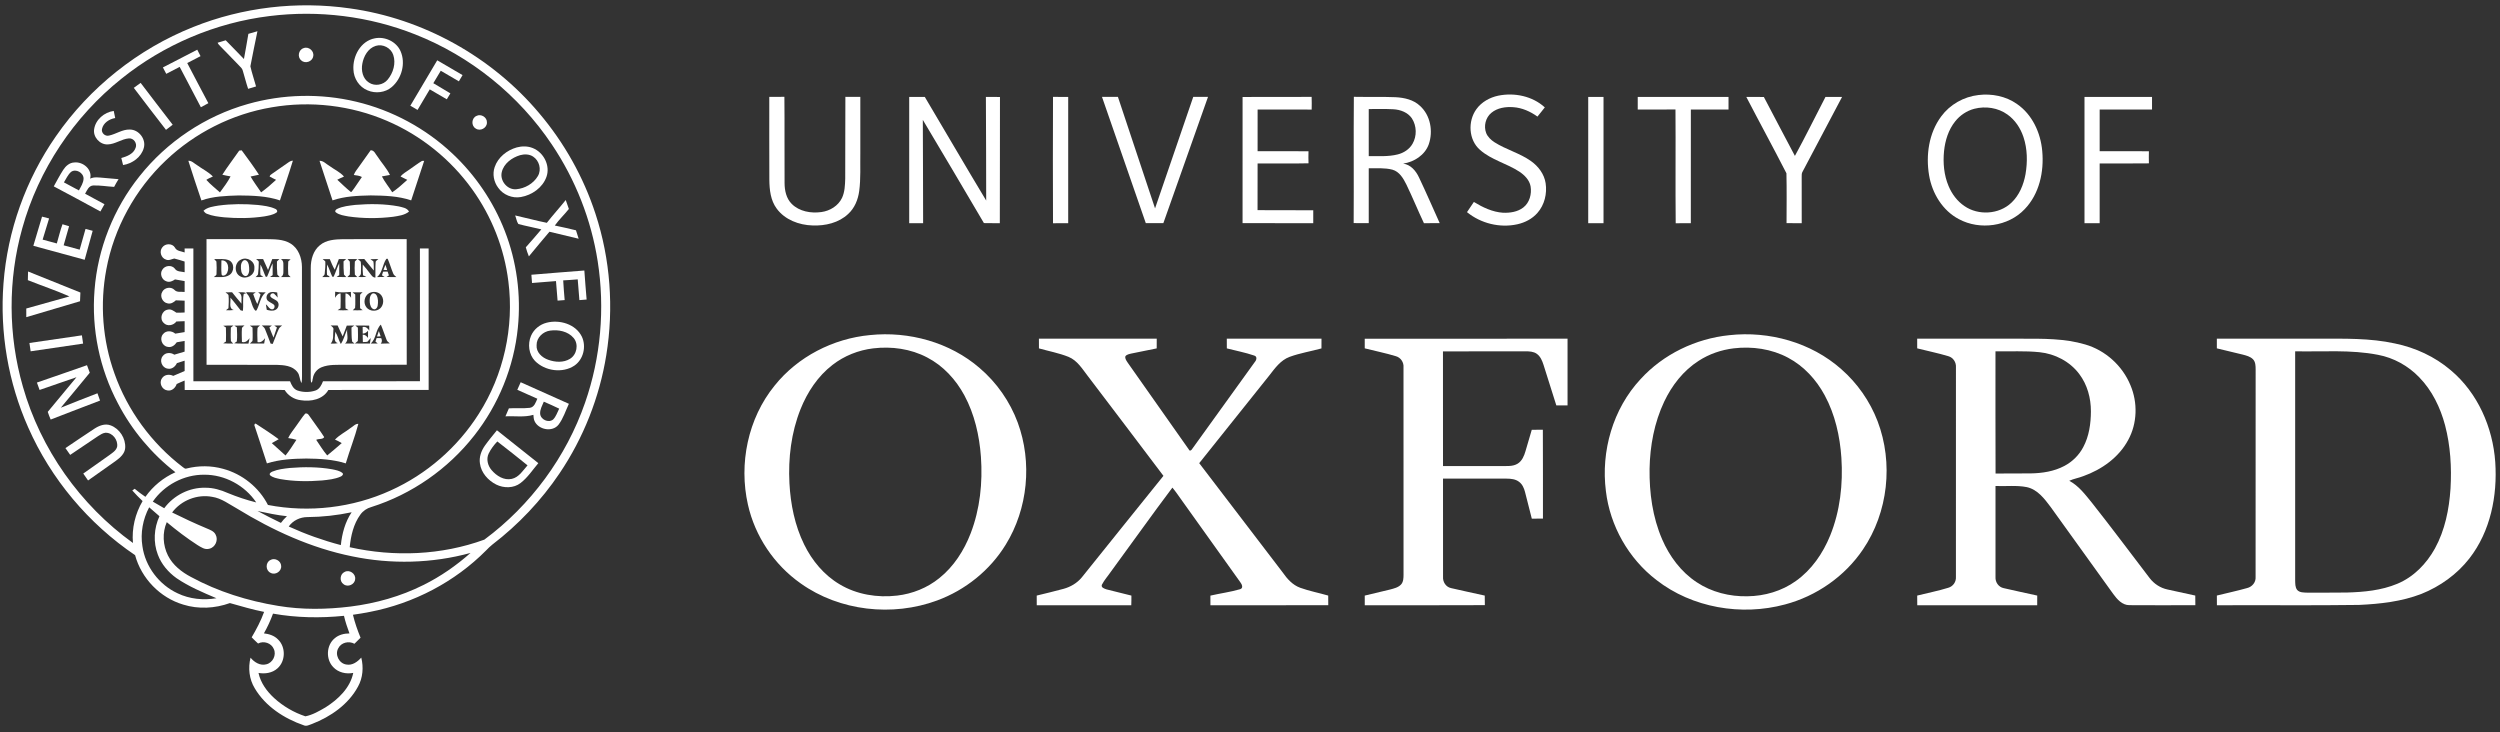 <svg width="157" height="46" viewBox="0 0 157 46" fill="none" xmlns="http://www.w3.org/2000/svg">
<rect x="0" y="0" width="157" height="46" fill="#333333" stroke="none"/>
<g clip-path="url(#clip0_399_23)">
<path d="M12.137 1.695C15.235 0.453 18.663 0.055 21.967 0.526C26.566 1.163 30.878 3.563 33.855 7.101C35.431 8.959 36.644 11.12 37.398 13.432C38.332 16.279 38.555 19.348 38.075 22.303C37.649 24.947 36.643 27.499 35.141 29.723C33.992 31.43 32.557 32.945 30.921 34.199C30.78 34.308 30.656 34.435 30.532 34.562C28.564 36.548 25.976 37.896 23.227 38.428C22.875 38.499 22.52 38.555 22.165 38.607C22.281 39.1 22.45 39.579 22.643 40.048C22.515 40.174 22.387 40.302 22.258 40.429C21.912 40.236 21.426 40.344 21.245 40.709C21.012 41.111 21.296 41.673 21.757 41.733C22.13 41.803 22.455 41.557 22.688 41.297C22.838 41.904 22.79 42.565 22.483 43.118C21.88 44.239 20.768 45.009 19.598 45.463C19.43 45.517 19.252 45.632 19.074 45.548C17.842 45.122 16.665 44.358 15.995 43.22C15.647 42.647 15.571 41.946 15.734 41.302C15.968 41.591 16.344 41.823 16.728 41.718C17.134 41.621 17.374 41.131 17.194 40.755C17.042 40.383 16.559 40.224 16.207 40.413C16.068 40.288 15.937 40.156 15.805 40.024C16.105 39.512 16.385 38.986 16.586 38.427C15.858 38.286 15.149 38.071 14.438 37.873C13.503 38.21 12.463 38.268 11.511 37.97C10.052 37.54 8.877 36.321 8.484 34.864C5.55 32.883 3.194 30.071 1.771 26.843C0.514 24.016 -0.019 20.88 0.219 17.8C0.466 14.499 1.619 11.273 3.515 8.552C5.632 5.494 8.669 3.074 12.137 1.695ZM16.932 1.008C13.54 1.422 10.279 2.808 7.625 4.945C4.634 7.334 2.416 10.665 1.397 14.343C0.492 17.577 0.507 21.057 1.438 24.284C2.552 28.201 5.033 31.712 8.35 34.1C8.267 33.186 8.49 32.257 8.955 31.467C8.73 31.255 8.513 31.034 8.308 30.802C8.358 30.766 8.407 30.73 8.458 30.695C8.67 30.879 8.9 31.041 9.132 31.2C9.607 30.529 10.262 29.991 11.016 29.657C9.522 28.494 8.279 27.012 7.408 25.336C6.254 23.164 5.738 20.663 5.937 18.215C6.133 15.623 7.135 13.099 8.764 11.065C10.482 8.9 12.893 7.286 15.564 6.532C17.77 5.905 20.138 5.853 22.368 6.387C24.63 6.924 26.741 8.066 28.426 9.658C29.856 11.003 30.985 12.666 31.696 14.492C32.451 16.421 32.731 18.529 32.52 20.587C32.275 23.044 31.306 25.421 29.773 27.364C28.136 29.45 25.861 31.039 23.321 31.841C23.043 31.916 22.798 32.084 22.631 32.317C22.2 32.909 22.032 33.648 21.962 34.365C24.75 34.989 27.727 34.871 30.417 33.889C33.326 31.735 35.561 28.695 36.743 25.287C37.73 22.452 37.999 19.375 37.536 16.412C37.13 13.797 36.137 11.276 34.658 9.077C32.584 5.979 29.547 3.526 26.064 2.157C23.183 1.015 20.008 0.625 16.932 1.008ZM17.071 6.738C14.583 7.155 12.235 8.341 10.415 10.075C8.492 11.893 7.158 14.319 6.678 16.915C6.266 19.092 6.441 21.377 7.192 23.465C8.009 25.776 9.519 27.837 11.475 29.33C11.546 29.378 11.622 29.465 11.719 29.421C12.468 29.233 13.265 29.233 14.01 29.442C15.211 29.765 16.263 30.606 16.826 31.711C19.406 32.211 22.141 31.891 24.531 30.802C26.796 29.781 28.743 28.084 30.066 25.992C31.629 23.545 32.294 20.553 31.926 17.678C31.671 15.601 30.88 13.593 29.655 11.892C28.307 10.012 26.439 8.503 24.305 7.591C22.046 6.615 19.497 6.319 17.071 6.738ZM9.596 31.501C9.833 31.643 10.072 31.782 10.313 31.917C10.906 31.111 11.894 30.602 12.904 30.63C13.391 30.628 13.865 30.766 14.307 30.962C14.887 31.201 15.483 31.401 16.092 31.553C15.379 30.486 14.117 29.803 12.825 29.812C11.554 29.8 10.312 30.462 9.596 31.501ZM10.809 32.184C11.521 32.538 12.241 32.873 12.974 33.18C13.186 33.273 13.44 33.354 13.544 33.581C13.724 33.914 13.521 34.376 13.146 34.46C12.87 34.544 12.622 34.361 12.399 34.228C11.726 33.793 11.088 33.306 10.473 32.792C10.185 33.454 10.225 34.243 10.548 34.886C10.851 35.489 11.404 35.923 11.993 36.233C13.69 37.154 15.562 37.738 17.466 38.049C18.97 38.3 20.508 38.278 22.017 38.091C23.603 37.891 25.165 37.453 26.595 36.736C27.668 36.205 28.657 35.515 29.55 34.724C27.134 35.386 24.562 35.448 22.11 34.937C19.542 34.417 17.13 33.313 14.908 31.952C14.396 31.671 13.916 31.29 13.322 31.201C12.384 31.023 11.376 31.422 10.809 32.184ZM9.368 31.858C8.973 32.602 8.81 33.468 8.943 34.302C9.122 35.575 9.986 36.722 11.158 37.262C11.911 37.623 12.773 37.707 13.593 37.569C12.732 37.202 11.86 36.839 11.085 36.308C10.567 35.938 10.136 35.433 9.913 34.834C9.615 34.059 9.666 33.17 10.014 32.419C9.8 32.231 9.587 32.04 9.368 31.858ZM16.174 32.091C16.656 32.355 17.148 32.598 17.642 32.839C17.753 32.686 17.88 32.544 18.021 32.418C17.398 32.355 16.787 32.218 16.174 32.091ZM19.312 32.473C18.853 32.47 18.395 32.686 18.133 33.065C19.187 33.546 20.283 33.938 21.405 34.232C21.479 33.508 21.674 32.781 22.083 32.17C21.173 32.363 20.243 32.466 19.312 32.473ZM16.574 39.775C16.897 39.812 17.225 39.916 17.456 40.154C17.956 40.629 17.942 41.521 17.422 41.976C17.104 42.264 16.646 42.332 16.234 42.26C16.366 42.883 16.757 43.417 17.222 43.843C17.782 44.354 18.456 44.746 19.178 44.985C19.63 44.898 20.047 44.652 20.444 44.422C21.235 43.921 21.989 43.206 22.184 42.258C21.739 42.347 21.243 42.235 20.929 41.897C20.451 41.407 20.487 40.518 21.021 40.082C21.274 39.862 21.616 39.78 21.946 39.779C21.816 39.416 21.687 39.051 21.602 38.674C20.119 38.823 18.615 38.798 17.145 38.536C16.991 38.964 16.798 39.378 16.574 39.775Z" fill="white"/>
<path d="M15.598 2.126C15.785 2.066 15.976 2.014 16.167 1.961C16.022 2.696 15.857 3.427 15.724 4.164C15.819 4.591 15.966 5.005 16.08 5.428C15.914 5.477 15.748 5.526 15.583 5.579C15.455 5.205 15.364 4.82 15.248 4.442C15.219 4.31 15.111 4.22 15.023 4.125C14.619 3.717 14.229 3.296 13.823 2.89C13.766 2.826 13.695 2.767 13.668 2.682C13.836 2.627 14.007 2.583 14.175 2.53C14.562 2.917 14.936 3.316 15.319 3.707C15.41 3.18 15.515 2.655 15.598 2.126Z" fill="white"/>
<path d="M23.532 2.408C24.172 2.276 24.884 2.608 25.152 3.207C25.49 3.969 25.233 4.93 24.603 5.466C24.193 5.82 23.579 5.888 23.085 5.676C22.558 5.465 22.211 4.924 22.195 4.366C22.143 3.529 22.65 2.576 23.532 2.408ZM23.596 2.881C23.109 3.033 22.837 3.534 22.753 4.006C22.673 4.429 22.778 4.937 23.164 5.182C23.532 5.436 24.068 5.342 24.346 5C24.695 4.58 24.874 3.978 24.697 3.45C24.555 3.011 24.04 2.74 23.596 2.881Z" fill="white"/>
<path d="M19.065 3.024C19.382 2.894 19.754 3.212 19.668 3.543C19.615 3.872 19.163 4.025 18.92 3.793C18.658 3.586 18.744 3.123 19.065 3.024Z" fill="white"/>
<path d="M10.23 4.235C10.95 3.864 11.669 3.493 12.388 3.121C12.457 3.256 12.526 3.391 12.594 3.526C12.314 3.668 12.036 3.814 11.758 3.959C12.202 4.799 12.635 5.644 13.085 6.481C12.93 6.568 12.773 6.652 12.614 6.734C12.169 5.89 11.727 5.045 11.284 4.2C11.004 4.347 10.723 4.494 10.441 4.637C10.371 4.503 10.3 4.369 10.23 4.235Z" fill="white"/>
<path d="M25.768 6.639C26.327 5.686 26.894 4.737 27.458 3.787C27.989 4.096 28.519 4.408 29.049 4.717C28.972 4.848 28.894 4.978 28.817 5.108C28.439 4.884 28.059 4.665 27.68 4.443C27.524 4.704 27.373 4.967 27.212 5.225C27.565 5.444 27.932 5.641 28.284 5.864C28.206 5.987 28.132 6.112 28.058 6.236C27.7 6.03 27.344 5.821 26.988 5.612C26.733 6.042 26.477 6.473 26.222 6.903C26.072 6.813 25.92 6.724 25.768 6.639Z" fill="white"/>
<path d="M8.402 5.517C8.547 5.414 8.688 5.308 8.832 5.205C9.493 6.088 10.176 6.955 10.845 7.833C10.704 7.94 10.564 8.046 10.424 8.154C9.749 7.276 9.066 6.403 8.402 5.517Z" fill="white"/>
<path d="M94.091 6.008C95.108 5.801 96.24 6.034 97.014 6.744C96.867 6.943 96.703 7.127 96.551 7.322C96.107 7.001 95.586 6.768 95.033 6.731C94.555 6.695 94.032 6.771 93.656 7.087C93.292 7.387 93.166 7.921 93.332 8.356C93.431 8.601 93.632 8.788 93.85 8.931C94.578 9.397 95.44 9.613 96.146 10.116C96.61 10.445 96.981 10.936 97.066 11.507C97.164 12.16 96.997 12.868 96.552 13.369C96.23 13.74 95.774 13.976 95.297 14.083C94.197 14.331 92.996 14.033 92.127 13.323C92.273 13.111 92.42 12.899 92.559 12.682C93.117 13.024 93.733 13.318 94.397 13.361C94.835 13.376 95.306 13.307 95.662 13.032C96.059 12.726 96.201 12.18 96.121 11.701C96.047 11.302 95.741 10.995 95.412 10.778C94.625 10.262 93.661 10.045 92.947 9.415C92.222 8.789 92.169 7.61 92.718 6.855C93.04 6.406 93.554 6.122 94.091 6.008Z" fill="white"/>
<path d="M124.247 5.968C125.085 5.865 125.971 6.04 126.665 6.53C127.633 7.195 128.155 8.349 128.253 9.49C128.372 10.779 128.073 12.182 127.147 13.138C126.116 14.228 124.334 14.47 123.02 13.763C121.987 13.222 121.337 12.135 121.147 11.012C120.935 9.748 121.128 8.36 121.907 7.311C122.455 6.564 123.325 6.072 124.247 5.968ZM123.992 6.83C123.516 6.953 123.089 7.239 122.786 7.622C122.36 8.151 122.155 8.824 122.086 9.49C122.013 10.23 122.079 10.997 122.372 11.687C122.58 12.184 122.915 12.636 123.366 12.94C124.239 13.547 125.54 13.469 126.314 12.732C126.813 12.264 127.081 11.602 127.202 10.942C127.334 10.166 127.324 9.351 127.071 8.599C126.885 8.047 126.549 7.533 126.067 7.192C125.478 6.766 124.691 6.65 123.992 6.83Z" fill="white"/>
<path d="M48.311 6.085C48.627 6.084 48.944 6.088 49.26 6.08C49.279 7.887 49.257 9.693 49.271 11.499C49.273 11.966 49.379 12.465 49.722 12.806C50.201 13.284 50.937 13.41 51.588 13.316C52.125 13.242 52.641 12.925 52.878 12.43C53.054 12.054 53.067 11.63 53.08 11.222C53.094 9.509 53.075 7.795 53.09 6.081C53.403 6.087 53.715 6.085 54.028 6.085C54.028 7.267 54.027 8.449 54.028 9.631C54.015 10.417 54.062 11.207 53.959 11.989C53.889 12.528 53.674 13.066 53.263 13.439C52.674 13.996 51.828 14.189 51.034 14.159C50.182 14.136 49.291 13.803 48.776 13.1C48.392 12.584 48.322 11.918 48.315 11.296C48.306 9.559 48.313 7.822 48.311 6.085Z" fill="white"/>
<path d="M57.098 6.086C57.425 6.086 57.752 6.086 58.078 6.088C59.364 8.256 60.633 10.435 61.933 12.595C61.938 10.425 61.918 8.256 61.914 6.086C62.208 6.087 62.503 6.083 62.798 6.092C62.786 8.734 62.803 11.376 62.789 14.018C62.456 14.011 62.122 14.019 61.79 14.01C60.518 11.845 59.239 9.684 57.953 7.528C57.956 9.691 57.975 11.855 57.972 14.018C57.68 14.013 57.389 14.014 57.098 14.015C57.097 11.372 57.097 8.73 57.098 6.086Z" fill="white"/>
<path d="M66.129 14.021C66.118 11.375 66.118 8.729 66.129 6.084C66.447 6.091 66.765 6.087 67.083 6.088C67.084 8.731 67.084 11.374 67.083 14.016C66.765 14.016 66.447 14.013 66.129 14.021Z" fill="white"/>
<path d="M69.205 6.085C69.538 6.085 69.872 6.085 70.206 6.085C70.984 8.419 71.757 10.754 72.537 13.087C73.332 10.751 74.133 8.417 74.936 6.084C75.244 6.086 75.554 6.085 75.863 6.085C74.928 8.728 73.991 11.37 73.059 14.013C72.692 14.015 72.324 14.014 71.956 14.014C71.041 11.37 70.121 8.729 69.205 6.085Z" fill="white"/>
<path d="M78.034 6.09C79.479 6.083 80.924 6.095 82.371 6.084C82.38 6.349 82.378 6.615 82.373 6.881C81.242 6.876 80.109 6.881 78.978 6.878C78.976 7.751 78.977 8.623 78.977 9.495C80.043 9.498 81.108 9.487 82.174 9.5C82.166 9.752 82.166 10.003 82.175 10.255C81.109 10.281 80.043 10.259 78.977 10.266C78.974 11.243 78.981 12.22 78.974 13.197C80.14 13.209 81.306 13.198 82.472 13.203C82.471 13.474 82.471 13.745 82.472 14.016C80.992 14.015 79.513 14.019 78.033 14.014C78.037 11.373 78.036 8.731 78.034 6.09Z" fill="white"/>
<path d="M85.01 14.009C85.026 11.367 85.001 8.723 85.022 6.08C85.894 6.097 86.767 6.07 87.64 6.104C88.187 6.133 88.767 6.259 89.176 6.649C89.836 7.242 90.011 8.246 89.726 9.064C89.485 9.737 88.81 10.173 88.119 10.275C88.597 10.341 88.925 10.736 89.115 11.147C89.567 12.095 89.981 13.058 90.414 14.014C90.083 14.015 89.754 14.01 89.424 14.019C89.042 13.212 88.706 12.383 88.316 11.579C88.126 11.2 87.884 10.78 87.445 10.656C86.96 10.529 86.452 10.576 85.957 10.565C85.957 11.715 85.957 12.865 85.957 14.014C85.641 14.013 85.325 14.018 85.01 14.009ZM85.957 6.848C85.957 7.834 85.957 8.821 85.957 9.807C86.563 9.798 87.181 9.848 87.775 9.698C88.153 9.604 88.508 9.376 88.704 9.034C88.989 8.549 88.972 7.905 88.667 7.434C88.409 7.055 87.941 6.884 87.497 6.861C86.984 6.832 86.47 6.854 85.957 6.848Z" fill="white"/>
<path d="M99.74 6.088C100.06 6.088 100.38 6.088 100.701 6.088C100.702 8.73 100.702 11.373 100.701 14.016C100.38 14.016 100.06 14.016 99.74 14.015C99.74 11.373 99.74 8.73 99.74 6.088Z" fill="white"/>
<path d="M102.85 6.089C104.75 6.087 106.65 6.088 108.551 6.088C108.55 6.351 108.55 6.615 108.551 6.878C107.762 6.878 106.974 6.88 106.186 6.878C106.183 9.257 106.185 11.637 106.184 14.016C105.867 14.017 105.55 14.011 105.234 14.023C105.21 11.64 105.238 9.257 105.22 6.875C104.43 6.883 103.64 6.876 102.85 6.878C102.85 6.615 102.85 6.352 102.85 6.089Z" fill="white"/>
<path d="M109.668 6.087C110.035 6.088 110.403 6.082 110.771 6.092C111.411 7.33 112.075 8.555 112.72 9.791C113.388 8.572 113.998 7.321 114.64 6.087C114.987 6.086 115.334 6.086 115.682 6.087C114.854 7.654 114.026 9.22 113.199 10.786C113.141 10.879 113.145 10.989 113.146 11.093C113.149 12.067 113.146 13.041 113.148 14.015C112.83 14.015 112.512 14.019 112.195 14.011C112.197 12.968 112.212 11.924 112.188 10.882C111.367 9.275 110.499 7.69 109.668 6.087Z" fill="white"/>
<path d="M130.906 6.088C132.32 6.088 133.733 6.088 135.147 6.088C135.147 6.351 135.147 6.615 135.147 6.878C134.051 6.879 132.955 6.878 131.859 6.878C131.859 7.75 131.861 8.622 131.859 9.494C132.889 9.499 133.92 9.487 134.951 9.499C134.944 9.753 134.944 10.006 134.951 10.259C133.92 10.274 132.889 10.261 131.859 10.266C131.86 11.516 131.859 12.766 131.859 14.016C131.541 14.016 131.223 14.016 130.906 14.016C130.906 11.373 130.906 8.73 130.906 6.088Z" fill="white"/>
<path d="M5.912 8.113C6.001 7.514 6.551 7.045 7.143 6.967C7.178 7.114 7.207 7.263 7.234 7.412C6.863 7.475 6.479 7.72 6.404 8.108C6.353 8.352 6.604 8.578 6.844 8.515C7.291 8.421 7.685 8.119 8.157 8.135C8.722 8.139 9.181 8.738 9.033 9.281C8.878 9.866 8.315 10.274 7.729 10.365C7.693 10.217 7.656 10.07 7.618 9.923C7.974 9.825 8.384 9.664 8.515 9.286C8.633 9.011 8.398 8.659 8.09 8.692C7.625 8.731 7.235 9.058 6.763 9.07C6.268 9.091 5.831 8.599 5.912 8.113Z" fill="white"/>
<path d="M29.92 7.281C30.206 7.126 30.595 7.366 30.579 7.691C30.594 8.034 30.156 8.271 29.874 8.07C29.579 7.899 29.607 7.417 29.92 7.281Z" fill="white"/>
<path d="M32.451 9.258C32.779 9.17 33.139 9.168 33.457 9.298C34.145 9.569 34.569 10.402 34.318 11.106C34.078 11.784 33.408 12.255 32.71 12.374C32.175 12.47 31.599 12.237 31.288 11.793C31.012 11.428 30.914 10.93 31.065 10.495C31.271 9.879 31.836 9.433 32.451 9.258ZM32.661 9.745C32.147 9.899 31.635 10.269 31.51 10.814C31.383 11.347 31.854 11.931 32.414 11.885C32.96 11.84 33.501 11.532 33.779 11.056C34.02 10.65 33.87 10.086 33.476 9.832C33.237 9.675 32.929 9.67 32.661 9.745Z" fill="white"/>
<path d="M15.023 9.458C15.062 9.454 15.139 9.446 15.178 9.441C15.551 9.943 15.921 10.449 16.263 10.972C16.089 11.014 15.912 11.047 15.737 11.086C15.933 11.432 16.177 11.748 16.398 12.079C16.729 11.84 17.041 11.574 17.337 11.294C17.203 11.224 17.063 11.164 16.933 11.087C16.948 10.992 17.043 10.951 17.11 10.897C17.438 10.673 17.764 10.446 18.088 10.216C18.178 10.151 18.277 10.09 18.393 10.089C18.141 10.927 17.849 11.752 17.581 12.585C16.75 12.304 15.859 12.282 14.99 12.274C14.204 12.299 13.395 12.32 12.648 12.588C12.367 11.76 12.093 10.931 11.828 10.097C12.045 10.084 12.194 10.266 12.367 10.365C12.697 10.609 13.081 10.789 13.37 11.084C13.23 11.149 13.085 11.207 12.958 11.296C13.215 11.586 13.526 11.823 13.812 12.082C14.046 11.756 14.299 11.438 14.479 11.078C14.306 11.046 14.133 11.017 13.963 10.973C14.292 10.452 14.674 9.966 15.023 9.458Z" fill="white"/>
<path d="M22.535 10.48C22.782 10.132 23.032 9.785 23.278 9.436C23.511 9.43 23.581 9.688 23.711 9.835C23.962 10.224 24.286 10.569 24.489 10.986C24.319 11.016 24.151 11.044 23.983 11.078C24.163 11.433 24.421 11.739 24.633 12.075C24.972 11.846 25.276 11.568 25.578 11.295C25.44 11.22 25.297 11.153 25.155 11.087C25.296 10.895 25.519 10.793 25.705 10.652C25.974 10.473 26.225 10.268 26.504 10.105C26.538 10.105 26.605 10.102 26.638 10.101C26.37 10.93 26.092 11.755 25.822 12.583C25.008 12.307 24.135 12.283 23.283 12.272C22.477 12.291 21.652 12.319 20.883 12.584C20.611 11.755 20.334 10.929 20.066 10.1C20.312 10.086 20.481 10.304 20.681 10.414C20.985 10.643 21.353 10.798 21.603 11.088C21.46 11.149 21.319 11.214 21.181 11.288C21.459 11.546 21.731 11.813 22.026 12.052L22.077 12.048C22.312 11.75 22.506 11.424 22.727 11.116C22.574 11.025 22.391 11.02 22.219 10.989C22.284 10.797 22.42 10.644 22.535 10.48Z" fill="white"/>
<path d="M3.97 10.669C4.124 10.428 4.365 10.214 4.665 10.203C5.213 10.14 5.814 10.644 5.661 11.219C5.921 11.091 6.215 11.149 6.491 11.168C6.809 11.197 7.128 11.219 7.446 11.252C7.345 11.409 7.253 11.571 7.168 11.736C6.728 11.714 6.291 11.631 5.85 11.648C5.57 11.665 5.463 11.959 5.344 12.166C5.752 12.381 6.156 12.605 6.562 12.825C6.479 12.978 6.394 13.13 6.305 13.281C5.333 12.749 4.357 12.224 3.377 11.704C3.57 11.357 3.755 11.003 3.97 10.669ZM4.458 10.8C4.258 10.977 4.155 11.232 4.014 11.453C4.327 11.623 4.64 11.791 4.955 11.958C5.077 11.725 5.237 11.494 5.248 11.222C5.256 10.853 4.762 10.566 4.458 10.8Z" fill="white"/>
<path d="M35.528 12.562C35.598 12.748 35.66 12.936 35.725 13.123C35.442 13.479 35.106 13.793 34.842 14.163C35.286 14.256 35.73 14.354 36.171 14.463C36.222 14.64 36.281 14.816 36.339 14.992C35.729 14.842 35.117 14.697 34.506 14.553C34.076 15.069 33.635 15.577 33.213 16.1C33.136 15.914 33.072 15.724 33.02 15.531C33.353 15.162 33.675 14.783 33.996 14.404C33.517 14.282 33.028 14.198 32.552 14.068C32.445 13.911 32.421 13.705 32.352 13.53C33.016 13.677 33.673 13.858 34.341 13.993C34.723 13.505 35.142 13.047 35.528 12.562Z" fill="white"/>
<path d="M13.722 12.91C14.543 12.799 15.377 12.796 16.201 12.873C16.565 12.918 16.94 12.956 17.276 13.111C17.381 13.143 17.475 13.29 17.347 13.359C17.127 13.504 16.855 13.541 16.599 13.59C15.765 13.715 14.914 13.721 14.073 13.647C13.705 13.607 13.329 13.566 12.986 13.423C12.892 13.392 12.839 13.307 12.777 13.238C13.033 13.003 13.395 12.968 13.722 12.91Z" fill="white"/>
<path d="M21.162 13.126C21.52 12.949 21.928 12.915 22.319 12.867C23.222 12.793 24.139 12.795 25.032 12.96C25.266 13.02 25.561 13.049 25.686 13.288C25.404 13.517 25.03 13.559 24.684 13.614C23.756 13.727 22.812 13.726 21.887 13.594C21.617 13.539 21.318 13.511 21.094 13.337C21 13.272 21.087 13.158 21.162 13.126Z" fill="white"/>
<path d="M2.094 15.436C2.276 14.825 2.463 14.215 2.64 13.604C2.788 13.64 2.936 13.679 3.083 13.719C2.949 14.162 2.813 14.605 2.677 15.048C2.976 15.123 3.271 15.207 3.568 15.289C3.688 14.886 3.78 14.476 3.925 14.082C4.063 14.125 4.2 14.167 4.338 14.208C4.224 14.608 4.11 15.007 3.997 15.406C4.333 15.493 4.668 15.589 5.003 15.679C5.124 15.244 5.253 14.812 5.371 14.377C5.521 14.414 5.67 14.454 5.82 14.494C5.657 15.102 5.484 15.708 5.317 16.315C4.244 16.017 3.167 15.732 2.094 15.436Z" fill="white"/>
<path d="M12.969 15.018C14.224 15.018 15.48 15.018 16.736 15.018C17.24 15.027 17.782 15.017 18.229 15.284C18.741 15.585 18.959 16.2 18.962 16.766C18.97 19.053 18.961 21.34 18.966 23.627C18.968 23.771 18.96 23.915 18.94 24.058C18.798 23.847 18.845 23.559 18.67 23.362C18.371 22.962 17.821 22.926 17.361 22.912C15.898 22.908 14.434 22.908 12.972 22.911C12.966 20.28 12.971 17.649 12.969 15.018ZM13.453 16.271C13.488 16.309 13.556 16.386 13.591 16.424C13.613 16.678 13.607 16.935 13.597 17.191C13.612 17.297 13.488 17.332 13.432 17.399C13.752 17.389 14.107 17.456 14.394 17.277C14.726 17.082 14.741 16.505 14.371 16.342C14.081 16.225 13.757 16.282 13.453 16.271ZM15.145 16.298C14.72 16.471 14.678 17.154 15.097 17.36C15.473 17.573 16.004 17.278 15.975 16.837C16.018 16.41 15.519 16.108 15.145 16.298ZM16.08 16.272C16.137 16.338 16.27 16.372 16.25 16.483C16.251 16.715 16.236 16.947 16.209 17.177C16.213 17.283 16.111 17.333 16.05 17.402C16.212 17.403 16.375 17.408 16.535 17.374C16.491 17.349 16.402 17.299 16.358 17.274C16.332 17.055 16.349 16.833 16.357 16.613C16.497 16.857 16.566 17.133 16.69 17.385C16.711 17.382 16.753 17.378 16.773 17.375C16.903 17.101 16.978 16.805 17.121 16.537C17.128 16.783 17.126 17.03 17.123 17.278C17.081 17.308 16.998 17.366 16.956 17.395C17.159 17.402 17.361 17.401 17.564 17.4C17.528 17.362 17.455 17.284 17.418 17.245C17.392 16.972 17.385 16.695 17.393 16.42C17.432 16.382 17.508 16.307 17.547 16.268C17.397 16.269 17.247 16.27 17.097 16.269C17.008 16.498 16.919 16.726 16.833 16.956C16.725 16.729 16.623 16.498 16.522 16.268C16.375 16.269 16.227 16.27 16.08 16.272ZM17.634 16.272C17.855 16.381 17.784 16.635 17.797 16.832C17.784 17.032 17.855 17.283 17.638 17.4C17.841 17.4 18.045 17.4 18.249 17.402C18.212 17.363 18.14 17.286 18.103 17.248C18.082 16.973 18.085 16.695 18.102 16.42C18.139 16.387 18.213 16.32 18.251 16.286C18.046 16.264 17.839 16.265 17.634 16.272ZM14.159 18.357C14.221 18.426 14.348 18.461 14.353 18.567C14.378 18.83 14.361 19.095 14.347 19.358C14.308 19.389 14.229 19.451 14.19 19.482C14.354 19.492 14.519 19.491 14.683 19.469C14.332 19.374 14.512 18.951 14.468 18.692C14.699 18.945 14.897 19.226 15.113 19.491C15.149 19.498 15.221 19.512 15.256 19.518C15.299 19.167 15.229 18.806 15.307 18.459L15.463 18.412C15.307 18.322 15.124 18.361 14.954 18.36C15.266 18.468 15.141 18.822 15.167 19.071C14.96 18.841 14.773 18.595 14.577 18.356C14.438 18.357 14.298 18.356 14.159 18.357ZM15.499 18.434C15.793 18.718 15.769 19.218 16.032 19.511L16.11 19.493C16.317 19.123 16.34 18.633 16.689 18.357C16.531 18.357 16.372 18.357 16.213 18.356C16.251 18.39 16.326 18.456 16.363 18.489C16.308 18.695 16.232 18.894 16.158 19.095C16.049 18.894 15.976 18.678 15.899 18.465C15.94 18.439 16.024 18.388 16.065 18.362C15.861 18.357 15.658 18.357 15.455 18.349C15.465 18.37 15.488 18.413 15.499 18.434ZM16.894 18.396C16.726 18.492 16.676 18.755 16.823 18.89C16.941 18.989 17.09 19.042 17.208 19.141C17.289 19.247 17.227 19.425 17.083 19.427C16.898 19.411 16.836 19.206 16.697 19.113C16.71 19.228 16.731 19.341 16.753 19.455C16.925 19.502 17.117 19.549 17.287 19.465C17.474 19.388 17.554 19.138 17.449 18.968C17.337 18.806 17.111 18.782 16.99 18.633C16.92 18.504 17.089 18.366 17.208 18.439C17.296 18.511 17.362 18.606 17.439 18.69C17.43 18.583 17.42 18.475 17.409 18.368C17.239 18.341 17.049 18.297 16.894 18.396ZM14.017 20.456C14.059 20.483 14.144 20.537 14.187 20.564C14.198 20.859 14.197 21.154 14.189 21.448C14.131 21.486 14.074 21.523 14.017 21.561C14.226 21.578 14.436 21.576 14.647 21.576C14.599 21.52 14.533 21.477 14.501 21.41C14.479 21.13 14.494 20.851 14.497 20.571C14.552 20.529 14.607 20.487 14.662 20.443C14.447 20.441 14.231 20.44 14.017 20.456ZM14.713 20.451C14.767 20.486 14.82 20.521 14.876 20.557C14.887 20.852 14.905 21.15 14.873 21.443C14.832 21.473 14.749 21.53 14.708 21.558C15.006 21.59 15.305 21.568 15.604 21.58C15.631 21.466 15.654 21.351 15.673 21.236C15.552 21.395 15.414 21.537 15.193 21.477C15.187 21.198 15.173 20.918 15.192 20.64C15.189 20.54 15.3 20.501 15.356 20.438C15.141 20.444 14.927 20.442 14.713 20.451ZM15.693 20.449C15.748 20.489 15.804 20.53 15.859 20.571C15.862 20.852 15.877 21.134 15.857 21.415C15.816 21.454 15.735 21.533 15.694 21.572C15.992 21.576 16.291 21.576 16.59 21.574C16.611 21.462 16.631 21.349 16.647 21.237C16.527 21.394 16.391 21.534 16.173 21.484C16.164 21.204 16.151 20.923 16.17 20.644C16.165 20.543 16.275 20.501 16.332 20.438C16.119 20.444 15.906 20.443 15.693 20.449ZM16.442 20.44C16.512 20.508 16.603 20.564 16.64 20.661C16.768 20.962 16.876 21.272 16.994 21.578C17.027 21.583 17.094 21.594 17.127 21.599C17.259 21.285 17.367 20.961 17.512 20.652C17.553 20.56 17.645 20.506 17.717 20.44C17.552 20.444 17.386 20.443 17.221 20.442C17.264 20.474 17.349 20.535 17.392 20.566C17.319 20.779 17.247 20.992 17.175 21.204C17.083 20.994 17.003 20.779 16.919 20.564C16.958 20.534 17.036 20.472 17.075 20.442C16.863 20.443 16.652 20.445 16.442 20.44Z" fill="white"/>
<path d="M20.093 15.396C20.494 15.06 21.046 15.031 21.546 15.02C22.877 15.015 24.208 15.019 25.539 15.018C25.542 17.647 25.534 20.276 25.543 22.904C24.256 22.917 22.97 22.906 21.683 22.91C21.188 22.917 20.67 22.874 20.201 23.061C19.906 23.177 19.688 23.455 19.646 23.767C19.609 23.852 19.645 23.992 19.539 24.031C19.521 23.943 19.513 23.854 19.514 23.764C19.518 21.455 19.513 19.147 19.516 16.838C19.513 16.311 19.665 15.739 20.093 15.396ZM20.265 16.271C20.324 16.316 20.379 16.366 20.43 16.421C20.44 16.672 20.419 16.924 20.392 17.174C20.397 17.278 20.297 17.331 20.236 17.401C20.385 17.4 20.534 17.4 20.683 17.402L20.686 17.352C20.649 17.332 20.576 17.29 20.539 17.27C20.516 17.051 20.532 16.83 20.542 16.611C20.677 16.856 20.748 17.128 20.87 17.38C20.891 17.38 20.933 17.378 20.954 17.378C21.083 17.102 21.162 16.806 21.303 16.537C21.309 16.784 21.309 17.031 21.304 17.278C21.263 17.308 21.181 17.366 21.14 17.395C21.343 17.401 21.546 17.401 21.749 17.4C21.712 17.362 21.637 17.284 21.601 17.245C21.575 16.97 21.569 16.692 21.574 16.415C21.615 16.379 21.697 16.307 21.738 16.271C21.585 16.27 21.432 16.27 21.279 16.269C21.193 16.492 21.108 16.715 21.023 16.938C20.896 16.727 20.805 16.498 20.711 16.273C20.562 16.269 20.413 16.27 20.265 16.271ZM21.827 16.27C21.862 16.31 21.932 16.39 21.967 16.431C21.985 16.701 21.985 16.975 21.966 17.246C21.929 17.284 21.853 17.361 21.815 17.4C22.023 17.4 22.231 17.4 22.439 17.401C22.401 17.363 22.324 17.287 22.286 17.249C22.265 16.976 22.266 16.699 22.284 16.426C22.323 16.386 22.399 16.309 22.436 16.269C22.233 16.269 22.03 16.269 21.827 16.27ZM22.466 16.274C22.534 16.32 22.597 16.373 22.654 16.432C22.685 16.658 22.673 16.887 22.666 17.114C22.684 17.242 22.61 17.332 22.496 17.382C22.666 17.411 22.841 17.41 23.009 17.37C22.956 17.351 22.852 17.314 22.799 17.294C22.773 17.068 22.77 16.839 22.781 16.611C22.942 16.786 23.084 16.977 23.23 17.166C23.323 17.28 23.405 17.436 23.576 17.431C23.584 17.114 23.564 16.796 23.59 16.48C23.581 16.372 23.702 16.336 23.762 16.27C23.593 16.269 23.425 16.27 23.258 16.273C23.323 16.318 23.386 16.364 23.449 16.413C23.481 16.602 23.469 16.797 23.474 16.989C23.27 16.753 23.08 16.503 22.877 16.265C22.74 16.268 22.603 16.271 22.466 16.274ZM23.679 17.4C23.837 17.401 23.995 17.399 24.154 17.394C24.112 17.368 24.028 17.314 23.986 17.287C24.01 17.211 24.034 17.136 24.058 17.06C24.153 17.058 24.248 17.057 24.343 17.055C24.37 17.134 24.396 17.214 24.423 17.294C24.387 17.319 24.313 17.369 24.276 17.394C24.481 17.402 24.686 17.401 24.891 17.399C24.821 17.33 24.728 17.276 24.695 17.179C24.566 16.874 24.479 16.552 24.345 16.249L24.262 16.256C24.016 16.609 24.026 17.116 23.679 17.4ZM21.048 18.319C21.045 18.448 21.042 18.576 21.041 18.705C21.119 18.566 21.213 18.435 21.389 18.429C21.397 18.74 21.397 19.052 21.386 19.363C21.34 19.391 21.248 19.449 21.202 19.478C21.433 19.493 21.665 19.493 21.895 19.476C21.847 19.448 21.748 19.392 21.699 19.365C21.688 19.052 21.688 18.74 21.698 18.428C21.87 18.432 21.961 18.571 22.048 18.698C22.049 18.576 22.044 18.454 22.034 18.332C21.707 18.359 21.372 18.387 21.048 18.319ZM22.141 18.361C22.197 18.405 22.253 18.448 22.31 18.491C22.305 18.774 22.328 19.057 22.299 19.339C22.263 19.376 22.19 19.449 22.154 19.485C22.361 19.489 22.568 19.49 22.776 19.48C22.735 19.45 22.655 19.389 22.614 19.358C22.61 19.093 22.599 18.826 22.614 18.561C22.602 18.458 22.718 18.421 22.772 18.355C22.561 18.356 22.351 18.355 22.141 18.361ZM23.18 18.411C22.873 18.585 22.796 19.043 23.02 19.311C23.224 19.561 23.64 19.579 23.877 19.366C24.125 19.138 24.131 18.693 23.875 18.468C23.689 18.303 23.394 18.294 23.18 18.411ZM20.764 20.441C20.854 20.513 20.974 20.582 20.936 20.718C20.904 21.006 20.979 21.346 20.767 21.579C20.918 21.576 21.073 21.59 21.221 21.545C20.893 21.472 21.071 21.06 21.052 20.829C21.209 21.068 21.262 21.357 21.404 21.604C21.594 21.326 21.663 20.988 21.803 20.686C21.764 20.978 21.94 21.364 21.665 21.576C21.863 21.576 22.061 21.574 22.259 21.572C22.223 21.54 22.15 21.479 22.114 21.449C22.065 21.159 22.085 20.862 22.073 20.569C22.133 20.527 22.193 20.485 22.254 20.443C22.095 20.443 21.936 20.444 21.778 20.447C21.694 20.675 21.605 20.9 21.521 21.127C21.405 20.902 21.311 20.668 21.203 20.44C21.057 20.443 20.91 20.443 20.764 20.441ZM22.314 20.442C22.354 20.476 22.434 20.541 22.474 20.574C22.477 20.855 22.493 21.136 22.471 21.416C22.426 21.454 22.337 21.531 22.293 21.569C22.605 21.578 22.918 21.577 23.231 21.572C23.25 21.457 23.267 21.342 23.282 21.228C23.208 21.304 23.144 21.389 23.07 21.464C22.976 21.477 22.881 21.483 22.787 21.482C22.779 21.328 22.777 21.173 22.777 21.017C22.929 21.014 23.032 21.108 23.111 21.225C23.115 21.073 23.117 20.921 23.114 20.769C23.028 20.873 22.921 20.946 22.78 20.951C22.777 20.812 22.776 20.675 22.774 20.537C22.968 20.492 23.094 20.614 23.191 20.763C23.189 20.658 23.188 20.553 23.187 20.45C22.896 20.44 22.605 20.444 22.314 20.442ZM23.276 21.574C23.424 21.575 23.573 21.575 23.721 21.573C23.674 21.531 23.627 21.49 23.578 21.45C23.602 21.376 23.625 21.304 23.649 21.232C23.746 21.232 23.843 21.233 23.94 21.233C23.997 21.354 24.005 21.477 23.911 21.581C24.101 21.576 24.292 21.574 24.483 21.566C24.403 21.498 24.305 21.439 24.275 21.332C24.148 21.02 24.051 20.695 23.917 20.386C23.578 20.702 23.643 21.271 23.276 21.574Z" fill="white"/>
<path d="M10.19 15.538C10.371 15.277 10.817 15.268 10.985 15.547C11.097 15.779 11.384 15.774 11.596 15.854C11.596 15.791 11.595 15.667 11.594 15.605C11.777 15.604 11.96 15.604 12.144 15.604C12.146 18.384 12.143 21.164 12.145 23.945C14.168 23.942 16.192 23.945 18.215 23.944C18.308 24.179 18.427 24.438 18.688 24.526C19.043 24.645 19.445 24.645 19.8 24.529C20.065 24.445 20.191 24.182 20.284 23.944C22.313 23.94 24.343 23.95 26.373 23.939C26.366 21.161 26.372 18.383 26.37 15.604C26.553 15.604 26.735 15.604 26.918 15.604C26.92 18.565 26.919 21.527 26.919 24.489C24.82 24.49 22.72 24.486 20.621 24.49C20.281 25.087 19.521 25.235 18.888 25.133C18.472 25.086 18.092 24.846 17.875 24.49C15.783 24.489 13.691 24.485 11.599 24.492C11.594 24.294 11.595 24.096 11.595 23.898C11.427 23.966 11.259 24.037 11.096 24.115C11.018 24.357 10.792 24.569 10.519 24.519C10.174 24.483 9.969 24.048 10.168 23.764C10.313 23.519 10.64 23.483 10.88 23.605C11.119 23.506 11.359 23.405 11.596 23.299C11.595 23.082 11.595 22.866 11.595 22.651C11.432 22.699 11.271 22.748 11.11 22.802C11.011 23.022 10.785 23.209 10.528 23.15C10.168 23.102 9.987 22.624 10.227 22.353C10.395 22.127 10.726 22.123 10.947 22.274C11.163 22.212 11.378 22.146 11.594 22.082C11.596 21.858 11.595 21.634 11.596 21.411C11.43 21.438 11.265 21.465 11.101 21.494C10.978 21.68 10.769 21.842 10.532 21.783C10.171 21.732 9.998 21.251 10.24 20.982C10.427 20.74 10.791 20.763 11.006 20.953C11.203 20.922 11.399 20.889 11.595 20.855C11.595 20.627 11.595 20.398 11.596 20.17C11.423 20.176 11.251 20.182 11.078 20.19C10.895 20.442 10.495 20.52 10.274 20.273C10.002 20.015 10.162 19.505 10.534 19.446C10.742 19.387 10.914 19.532 11.076 19.637C11.249 19.645 11.422 19.629 11.595 19.624C11.595 19.376 11.595 19.13 11.596 18.883C11.412 18.873 11.228 18.865 11.044 18.86C10.906 18.989 10.725 19.104 10.525 19.052C10.202 18.997 10.017 18.591 10.196 18.316C10.339 18.049 10.744 17.984 10.957 18.206C11.119 18.385 11.382 18.305 11.595 18.335C11.595 18.107 11.595 17.88 11.596 17.653C11.393 17.616 11.193 17.578 10.99 17.547C10.839 17.654 10.649 17.743 10.463 17.672C10.16 17.586 10.016 17.188 10.198 16.932C10.357 16.666 10.783 16.62 10.979 16.87C11.112 17.08 11.382 17.045 11.596 17.096C11.595 16.872 11.595 16.648 11.594 16.424C11.377 16.363 11.165 16.284 10.944 16.235C10.775 16.272 10.604 16.382 10.427 16.304C10.116 16.209 9.985 15.79 10.19 15.538Z" fill="white"/>
<path d="M13.905 16.354C14.363 16.311 14.437 16.953 14.2 17.225C14.137 17.305 13.938 17.367 13.915 17.226C13.884 16.936 13.906 16.644 13.905 16.354Z" fill="white"/>
<path d="M15.286 16.359C15.462 16.259 15.603 16.478 15.625 16.628C15.657 16.848 15.694 17.129 15.526 17.303C15.342 17.42 15.181 17.2 15.155 17.038C15.116 16.815 15.088 16.518 15.286 16.359Z" fill="white"/>
<path d="M24.082 16.948C24.122 16.841 24.164 16.735 24.207 16.629C24.242 16.739 24.278 16.85 24.314 16.961C24.236 16.956 24.159 16.952 24.082 16.948Z" fill="white"/>
<path d="M33.371 17.254C34.48 17.168 35.587 17.067 36.697 16.988C36.733 17.596 36.794 18.203 36.84 18.811C36.688 18.823 36.537 18.835 36.386 18.847C36.35 18.413 36.313 17.979 36.281 17.544C35.977 17.565 35.673 17.596 35.369 17.608C35.384 18.022 35.432 18.433 35.461 18.845C35.312 18.856 35.164 18.869 35.016 18.879C34.985 18.47 34.95 18.061 34.916 17.652C34.415 17.698 33.913 17.736 33.411 17.772C33.398 17.599 33.385 17.427 33.371 17.254Z" fill="white"/>
<path d="M1.762 17.049C2.859 17.485 3.953 17.931 5.049 18.371C5.042 18.553 5.035 18.735 5.026 18.918C3.902 19.255 2.777 19.587 1.651 19.918C1.652 19.736 1.652 19.555 1.65 19.374C2.553 19.116 3.459 18.873 4.361 18.615C3.507 18.237 2.617 17.941 1.749 17.594C1.754 17.413 1.758 17.23 1.762 17.049Z" fill="white"/>
<path d="M23.377 18.441C23.483 18.382 23.604 18.455 23.653 18.552C23.754 18.747 23.752 18.979 23.718 19.191C23.704 19.307 23.624 19.43 23.492 19.426C23.297 19.381 23.239 19.16 23.221 18.988C23.209 18.8 23.209 18.565 23.377 18.441Z" fill="white"/>
<path d="M34.331 20.266C35.144 20.056 36.158 20.355 36.541 21.142C36.831 21.756 36.642 22.568 36.075 22.959C35.323 23.459 34.216 23.301 33.594 22.664C33.205 22.252 33.13 21.608 33.345 21.096C33.518 20.685 33.899 20.374 34.331 20.266ZM34.55 20.762C34.095 20.821 33.691 21.208 33.698 21.678C33.663 22.119 34.04 22.461 34.429 22.594C34.864 22.752 35.388 22.786 35.794 22.535C36.229 22.273 36.354 21.616 36.023 21.225C35.673 20.809 35.07 20.688 34.55 20.762Z" fill="white"/>
<path d="M23.674 21.132C23.712 21.017 23.753 20.905 23.793 20.791C23.829 20.902 23.866 21.013 23.905 21.123C23.847 21.126 23.732 21.13 23.674 21.132Z" fill="white"/>
<path d="M54.633 21.043C57.082 20.789 59.653 21.496 61.523 23.113C62.596 24.029 63.427 25.221 63.915 26.54C64.832 29.034 64.558 31.944 63.156 34.21C62.172 35.814 60.624 37.057 58.853 37.709C56.051 38.746 52.728 38.379 50.285 36.64C48.617 35.469 47.413 33.672 46.97 31.692C46.388 29.121 46.967 26.278 48.646 24.216C50.095 22.402 52.32 21.261 54.633 21.043ZM54.839 21.877C53.913 21.988 53.016 22.344 52.281 22.916C51.359 23.627 50.7 24.628 50.273 25.697C49.687 27.168 49.494 28.773 49.577 30.346C49.647 31.669 49.914 32.999 50.502 34.196C50.997 35.209 51.751 36.118 52.733 36.697C53.805 37.34 55.104 37.549 56.339 37.403C57.301 37.292 58.235 36.917 58.988 36.307C59.897 35.581 60.541 34.572 60.956 33.498C61.546 31.97 61.718 30.306 61.602 28.682C61.505 27.351 61.201 26.015 60.565 24.832C60.031 23.841 59.234 22.969 58.223 22.447C57.193 21.903 55.989 21.74 54.839 21.877Z" fill="white"/>
<path d="M108.601 21.049C111.102 20.773 113.738 21.504 115.629 23.18C116.643 24.066 117.433 25.2 117.913 26.453C118.912 29.075 118.578 32.175 116.996 34.504C115.856 36.196 114.074 37.436 112.098 37.96C109.363 38.698 106.267 38.174 104.023 36.424C102.271 35.081 101.108 33.021 100.85 30.839C100.532 28.334 101.288 25.677 103.026 23.811C104.454 22.243 106.489 21.265 108.601 21.049ZM108.874 21.876C108.094 21.971 107.334 22.232 106.676 22.66C105.715 23.273 104.995 24.204 104.512 25.222C103.89 26.538 103.619 27.998 103.593 29.446C103.574 30.95 103.781 32.478 104.382 33.868C104.843 34.936 105.567 35.915 106.549 36.562C107.484 37.187 108.622 37.471 109.742 37.446C110.819 37.434 111.903 37.117 112.78 36.487C113.773 35.784 114.482 34.745 114.935 33.632C115.56 32.09 115.748 30.398 115.639 28.747C115.548 27.392 115.243 26.031 114.593 24.828C114.067 23.85 113.284 22.991 112.293 22.466C111.256 21.909 110.037 21.738 108.874 21.876Z" fill="white"/>
<path d="M1.848 21.539C2.947 21.384 4.045 21.214 5.143 21.059C5.168 21.232 5.194 21.405 5.219 21.578C4.121 21.742 3.024 21.906 1.925 22.062C1.899 21.888 1.873 21.712 1.848 21.539Z" fill="white"/>
<path d="M65.244 21.27C67.71 21.27 70.177 21.269 72.643 21.27C72.642 21.474 72.642 21.676 72.641 21.879C72.111 21.988 71.58 22.098 71.049 22.202C70.915 22.236 70.756 22.257 70.672 22.379C70.639 22.537 70.754 22.669 70.832 22.793C72.11 24.603 73.379 26.418 74.658 28.227C74.706 28.354 74.823 28.285 74.866 28.197C76.177 26.375 77.492 24.557 78.801 22.735C78.912 22.612 78.971 22.387 78.763 22.328C78.204 22.136 77.617 22.028 77.045 21.879C77.043 21.676 77.043 21.473 77.043 21.27C79.025 21.269 81.008 21.27 82.99 21.27C82.99 21.474 82.99 21.677 82.988 21.881C82.323 22.064 81.636 22.173 80.987 22.411C80.421 22.62 80.067 23.124 79.713 23.578C78.245 25.414 76.777 27.25 75.311 29.087C77.059 31.37 78.802 33.656 80.547 35.941C80.829 36.347 81.173 36.738 81.653 36.912C82.226 37.119 82.827 37.232 83.412 37.402C83.412 37.603 83.412 37.804 83.415 38.006C80.948 38.014 78.481 38.007 76.015 38.009C76.014 37.808 76.014 37.606 76.013 37.405C76.634 37.261 77.272 37.18 77.884 37.001C78.102 36.93 77.988 36.685 77.889 36.56C76.677 34.858 75.46 33.161 74.245 31.461C74.039 31.181 73.852 30.887 73.626 30.622C72.32 32.357 71.065 34.132 69.778 35.882C69.587 36.164 69.353 36.419 69.197 36.722C69.131 36.902 69.363 36.969 69.49 37.013C70.008 37.153 70.533 37.264 71.052 37.403C71.053 37.606 71.053 37.809 71.044 38.012C69.065 38.007 67.087 38.009 65.108 38.011C65.105 37.808 65.105 37.605 65.106 37.402C65.666 37.266 66.227 37.132 66.783 36.981C67.228 36.861 67.642 36.618 67.936 36.261C69.649 34.138 71.347 32.003 73.064 29.883C71.492 27.789 69.9 25.71 68.32 23.622C67.97 23.171 67.659 22.639 67.103 22.411C66.505 22.171 65.865 22.054 65.246 21.879C65.244 21.676 65.244 21.473 65.244 21.27Z" fill="white"/>
<path d="M85.705 21.271C89.95 21.268 94.196 21.271 98.442 21.27C98.441 22.666 98.441 24.062 98.442 25.458C98.206 25.459 97.972 25.459 97.737 25.458C97.47 24.609 97.201 23.761 96.934 22.914C96.85 22.655 96.74 22.382 96.51 22.219C96.304 22.073 96.04 22.062 95.796 22.063C94.07 22.069 92.344 22.058 90.618 22.069C90.625 24.469 90.619 26.868 90.621 29.267C91.836 29.268 93.05 29.267 94.265 29.268C94.617 29.261 95.004 29.311 95.317 29.113C95.589 28.941 95.714 28.628 95.801 28.334C95.932 27.886 96.061 27.438 96.195 26.991C96.426 26.992 96.658 26.992 96.891 26.987C96.905 28.848 96.892 30.708 96.897 32.569C96.663 32.569 96.43 32.569 96.197 32.571C96.05 32.015 95.915 31.456 95.772 30.899C95.71 30.656 95.603 30.408 95.394 30.256C95.172 30.086 94.882 30.059 94.613 30.058C93.282 30.057 91.952 30.058 90.621 30.058C90.623 32.113 90.618 34.168 90.623 36.223C90.6 36.54 90.797 36.859 91.119 36.931C91.823 37.102 92.536 37.239 93.242 37.402C93.242 37.602 93.243 37.802 93.249 38.003C90.735 38.019 88.221 38.005 85.707 38.01C85.706 37.807 85.706 37.604 85.706 37.403C86.236 37.278 86.764 37.149 87.293 37.023C87.538 36.956 87.809 36.898 87.988 36.704C88.136 36.539 88.14 36.303 88.142 36.094C88.14 31.755 88.145 27.415 88.14 23.074C88.168 22.756 87.967 22.454 87.657 22.368C87.015 22.172 86.355 22.043 85.706 21.876C85.706 21.674 85.706 21.473 85.705 21.271Z" fill="white"/>
<path d="M120.399 21.27C122.588 21.27 124.777 21.27 126.965 21.27C128.296 21.27 129.657 21.25 130.946 21.631C132.22 21.998 133.293 22.972 133.792 24.191C134.257 25.285 134.225 26.586 133.649 27.633C133.064 28.728 131.987 29.489 130.832 29.901C130.543 30.016 130.231 30.063 129.949 30.193C130.548 30.511 130.955 31.064 131.374 31.576C132.604 33.132 133.789 34.722 134.993 36.298C135.269 36.661 135.673 36.928 136.124 37.021C136.705 37.143 137.283 37.275 137.863 37.401C137.863 37.602 137.863 37.803 137.868 38.005C136.486 38.011 135.104 38.013 133.723 38.004C133.27 38.003 132.956 37.635 132.712 37.303C131.404 35.487 130.097 33.67 128.791 31.853C128.397 31.328 127.962 30.738 127.28 30.591C126.634 30.464 125.971 30.549 125.318 30.521C125.314 32.426 125.314 34.331 125.318 36.236C125.297 36.557 125.507 36.869 125.831 36.935C126.53 37.102 127.236 37.242 127.938 37.402C127.937 37.605 127.937 37.808 127.936 38.011C125.425 38.008 122.915 38.007 120.404 38.011C120.398 37.808 120.398 37.605 120.4 37.402C121.05 37.236 121.713 37.112 122.355 36.911C122.653 36.827 122.852 36.539 122.832 36.232C122.836 31.845 122.834 27.457 122.833 23.07C122.856 22.757 122.664 22.453 122.353 22.368C121.711 22.174 121.05 22.043 120.4 21.877C120.398 21.674 120.398 21.472 120.399 21.27ZM125.316 22.064C125.319 24.622 125.308 27.18 125.321 29.738C126.054 29.726 126.787 29.741 127.52 29.73C128.247 29.719 128.992 29.606 129.64 29.262C130.143 28.998 130.565 28.583 130.827 28.081C131.195 27.395 131.305 26.606 131.309 25.838C131.313 25.005 131.084 24.155 130.575 23.485C129.989 22.703 129.053 22.217 128.083 22.118C127.163 22.023 126.237 22.079 125.316 22.064Z" fill="white"/>
<path d="M139.218 21.268C141.359 21.268 143.501 21.268 145.643 21.268C147.23 21.27 148.837 21.227 150.397 21.569C151.681 21.831 152.906 22.396 153.903 23.246C155.603 24.67 156.55 26.841 156.702 29.02C156.845 31.133 156.404 33.369 155.077 35.07C154.301 36.067 153.238 36.827 152.065 37.297C150.82 37.779 149.476 37.928 148.151 37.989C145.175 38.033 142.198 37.993 139.222 38.011C139.216 37.806 139.215 37.603 139.219 37.4C139.851 37.244 140.489 37.108 141.116 36.931C141.436 36.855 141.677 36.564 141.651 36.231C141.657 31.888 141.651 27.546 141.654 23.203C141.653 22.983 141.651 22.731 141.488 22.562C141.317 22.388 141.071 22.329 140.845 22.269C140.302 22.14 139.761 22.004 139.218 21.877C139.217 21.674 139.217 21.471 139.218 21.268ZM144.136 22.062C144.136 26.855 144.136 31.647 144.136 36.44C144.143 36.644 144.129 36.876 144.262 37.047C144.414 37.219 144.665 37.209 144.877 37.218C145.714 37.215 146.551 37.225 147.388 37.211C148.456 37.181 149.548 37.079 150.544 36.664C151.572 36.241 152.384 35.403 152.913 34.444C153.544 33.294 153.807 31.983 153.892 30.687C153.969 29.354 153.891 28 153.55 26.705C153.254 25.595 152.736 24.52 151.925 23.691C151.232 22.972 150.321 22.466 149.335 22.282C147.623 21.947 145.868 22.099 144.136 22.062Z" fill="white"/>
<path d="M2.318 24.025C3.369 23.668 4.415 23.297 5.463 22.934C5.523 23.09 5.581 23.248 5.638 23.407C5.029 24.137 4.433 24.879 3.818 25.605C4.581 25.296 5.35 24.993 6.12 24.698C6.172 24.852 6.227 25.004 6.283 25.156C5.252 25.56 4.211 25.938 3.183 26.348C3.113 26.19 3.053 26.028 2.999 25.865C3.604 25.143 4.201 24.414 4.803 23.689C4.029 23.949 3.26 24.227 2.486 24.489C2.43 24.335 2.373 24.18 2.318 24.025Z" fill="white"/>
<path d="M32.699 24.004C33.71 24.451 34.717 24.906 35.726 25.359C35.516 25.802 35.373 26.286 35.069 26.679C34.677 27.158 33.812 26.987 33.568 26.442C33.512 26.319 33.51 26.182 33.497 26.051C32.93 26.222 32.326 26.114 31.742 26.146C31.815 25.979 31.889 25.813 31.958 25.645C32.393 25.612 32.831 25.663 33.265 25.612C33.555 25.579 33.646 25.265 33.745 25.039C33.322 24.858 32.907 24.663 32.486 24.479C32.557 24.321 32.628 24.163 32.699 24.004ZM33.921 25.979C33.943 26.347 34.446 26.581 34.735 26.345C34.923 26.158 34.998 25.894 35.117 25.663C34.801 25.503 34.472 25.371 34.151 25.224C34.053 25.467 33.906 25.709 33.921 25.979Z" fill="white"/>
<path d="M18.607 26.741C18.798 26.488 18.959 26.213 19.168 25.974C19.346 25.92 19.408 26.11 19.498 26.218C19.778 26.633 20.092 27.025 20.359 27.448C20.279 27.61 20.009 27.537 19.857 27.621C20.084 27.951 20.287 28.298 20.549 28.602C20.853 28.344 21.165 28.096 21.461 27.828C21.328 27.74 21.181 27.674 21.037 27.608C21.319 27.308 21.701 27.125 22.024 26.872C22.179 26.785 22.31 26.604 22.503 26.619C22.286 27.457 21.961 28.269 21.714 29.101C20.916 28.849 20.072 28.805 19.242 28.796C18.408 28.805 17.561 28.848 16.762 29.101C16.515 28.325 16.252 27.552 15.999 26.778C15.947 26.703 15.988 26.541 16.099 26.63C16.572 26.939 17.049 27.246 17.503 27.583C17.359 27.666 17.212 27.744 17.069 27.829C17.353 28.091 17.642 28.347 17.93 28.605C18.183 28.294 18.395 27.953 18.615 27.621C18.447 27.567 18.272 27.537 18.098 27.51C18.224 27.227 18.437 26.997 18.607 26.741Z" fill="white"/>
<path d="M5.91 26.934C6.21 26.735 6.584 26.578 6.944 26.712C7.513 26.92 7.904 27.535 7.862 28.134C7.837 28.486 7.55 28.738 7.283 28.934C6.701 29.351 6.117 29.765 5.53 30.174C5.431 30.027 5.33 29.883 5.229 29.739C5.776 29.356 6.32 28.967 6.866 28.583C7.057 28.438 7.298 28.3 7.357 28.05C7.42 27.63 7.066 27.157 6.619 27.177C6.448 27.196 6.303 27.298 6.162 27.386C5.578 27.78 4.993 28.175 4.408 28.567C4.308 28.425 4.208 28.283 4.109 28.141C4.71 27.74 5.305 27.329 5.91 26.934Z" fill="white"/>
<path d="M30.452 27.984C30.688 27.651 30.951 27.339 31.207 27.021C32.072 27.711 32.941 28.396 33.807 29.086C33.447 29.511 33.139 29.991 32.692 30.333C32.261 30.67 31.638 30.667 31.161 30.429C30.648 30.171 30.217 29.688 30.14 29.108C30.077 28.707 30.224 28.308 30.452 27.984ZM30.69 28.48C30.524 28.824 30.629 29.242 30.873 29.523C31.178 29.882 31.646 30.183 32.139 30.074C32.593 29.974 32.841 29.546 33.129 29.224C32.5 28.72 31.872 28.212 31.232 27.723C31.017 27.947 30.827 28.2 30.69 28.48Z" fill="white"/>
<path d="M18.205 29.388C19.087 29.315 19.982 29.319 20.855 29.47C21.075 29.519 21.316 29.553 21.496 29.698C21.602 29.78 21.482 29.893 21.398 29.927C21.03 30.094 20.62 30.13 20.223 30.173C19.35 30.243 18.465 30.237 17.602 30.086C17.379 30.034 17.131 29.999 16.956 29.841C16.888 29.727 17.024 29.652 17.11 29.614C17.457 29.471 17.834 29.429 18.205 29.388Z" fill="white"/>
<path d="M16.976 35.172C17.252 35.004 17.647 35.218 17.657 35.538C17.694 35.873 17.293 36.141 16.996 35.975C16.672 35.834 16.66 35.329 16.976 35.172Z" fill="white"/>
<path d="M21.64 35.919C21.944 35.747 22.355 36.03 22.303 36.373C22.28 36.708 21.841 36.901 21.577 36.689C21.304 36.508 21.342 36.053 21.64 35.919Z" fill="white"/>
</g>
<defs>
<clipPath id="clip0_399_23">
<rect width="156.941" height="46" fill="white"/>
</clipPath>
</defs>
</svg>
